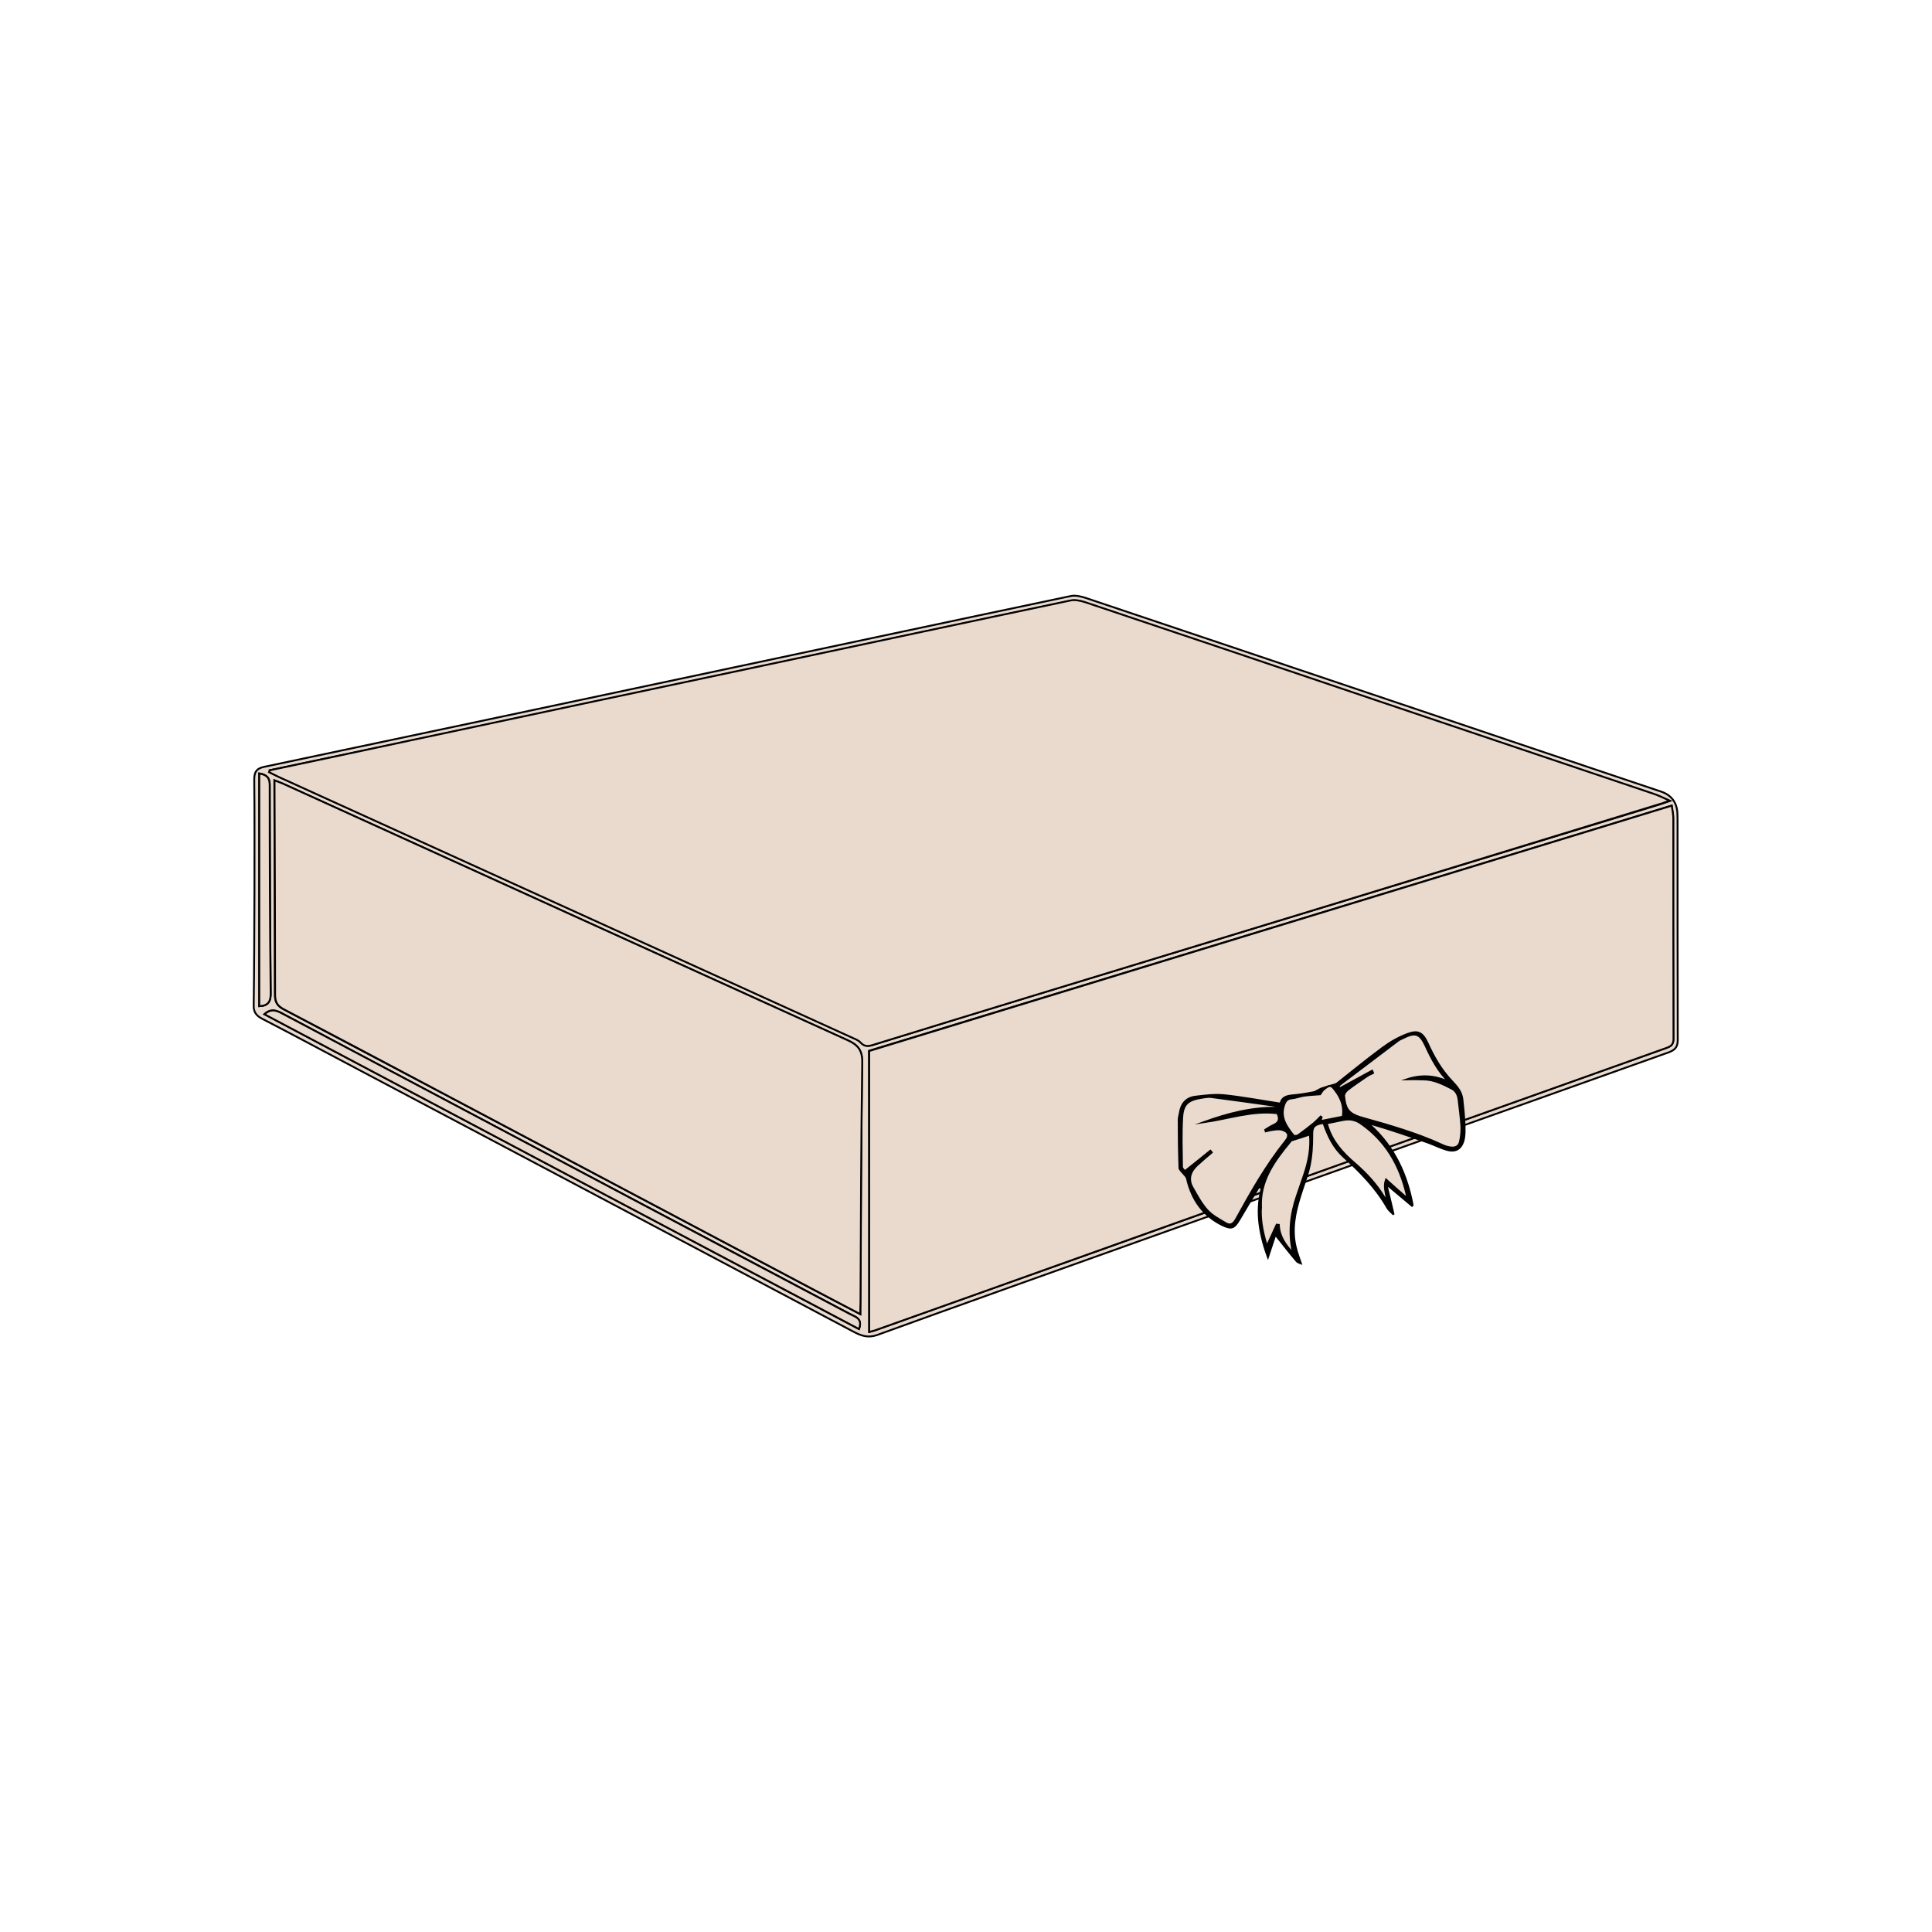 <?xml version="1.0" encoding="utf-8"?>
<!-- Generator: Adobe Illustrator 25.4.1, SVG Export Plug-In . SVG Version: 6.00 Build 0)  -->
<svg version="1.1" id="Layer_1" xmlns="http://www.w3.org/2000/svg" xmlns:xlink="http://www.w3.org/1999/xlink" x="0px" y="0px"
	 viewBox="0 0 1000 1000" style="enable-background:new 0 0 1000 1000;" xml:space="preserve">
<style type="text/css">
	.st0{enable-background:new    ;}
	.st1{fill:#EADACE;stroke:#020202;stroke-width:1.716;stroke-miterlimit:10;}
	.st2{fill:#EADACE;stroke:#020202;stroke-width:2.076;stroke-miterlimit:10;}
	.st3{fill:#EADACE;stroke:#020202;stroke-width:2.198;stroke-miterlimit:10;}
	.st4{fill:#EADACE;stroke:#020202;stroke-width:2.164;stroke-miterlimit:10;}
	.st5{fill:#EADACE;stroke:#020202;stroke-width:2.027;stroke-miterlimit:10;}
	.st6{fill:#EADACE;stroke:#020202;stroke-width:2.681;stroke-miterlimit:10;}
	.st7{fill:#EADACE;stroke:#020202;stroke-width:0.956;stroke-miterlimit:10;}
	.st8{fill:#010101;}
	.st9{fill:#EADACE;stroke:#020202;stroke-width:0.792;stroke-miterlimit:10;}
	.st10{fill:#EADACE;stroke:#020202;stroke-width:0.976;stroke-miterlimit:10;}
	.st11{fill:#EADACE;stroke:#020202;stroke-width:0.804;stroke-miterlimit:10;}
	.st12{fill:#EADACE;stroke:#020202;stroke-width:0.993;stroke-miterlimit:10;}
	.st13{fill:#EADACE;stroke:#020202;stroke-width:0.97;stroke-miterlimit:10;}
	.st14{fill:#EADACE;stroke:#020202;stroke-width:0.912;stroke-miterlimit:10;}
	.st15{fill:#EADACE;stroke:#020202;stroke-width:0.949;stroke-miterlimit:10;}
	.st16{fill:#EADACE;stroke:#020202;stroke-width:0.934;stroke-miterlimit:10;}
	.st17{fill:#EADACE;stroke:#020202;stroke-width:2;stroke-miterlimit:10;}
	.st18{fill:#EADACE;stroke:#010101;stroke-width:2;stroke-miterlimit:10;}
	.st19{fill:#EADACE;stroke:#020202;stroke-width:2.893;stroke-miterlimit:10;}
	.st20{fill:#EADACE;stroke:#020202;stroke-width:2.893;stroke-miterlimit:10;}
	.st21{fill:#EADACE;stroke:#020202;stroke-width:3;stroke-miterlimit:10;}
	.st22{fill:#EADACE;}
	.st23{fill:#EADACE;stroke:#020202;stroke-width:1.886;stroke-miterlimit:10;}
	.st24{fill:none;stroke:#020202;stroke-width:2.728;stroke-miterlimit:10;}
	.st25{fill:#EADACE;stroke:#020202;stroke-width:1.867;stroke-miterlimit:10;}
	.st26{fill:none;stroke:#020202;stroke-width:1.867;stroke-miterlimit:10;}
	.st27{fill:#EADACE;stroke:#020202;stroke-width:1.851;stroke-miterlimit:10;}
	.st28{fill:none;stroke:#020202;stroke-width:1.851;stroke-miterlimit:10;}
	.st29{fill:#EADACE;stroke:#020202;stroke-width:1.935;stroke-miterlimit:10;}
	.st30{fill:none;stroke:#020202;stroke-width:1.935;stroke-miterlimit:10;}
	.st31{fill:#EADACE;stroke:#020202;stroke-width:1.761;stroke-miterlimit:10;}
	.st32{fill:none;stroke:#020202;stroke-width:1.761;stroke-miterlimit:10;}
	.st33{fill:#EADACE;stroke:#020202;stroke-width:1.863;stroke-miterlimit:10;}
	.st34{fill:none;stroke:#000000;stroke-width:1.863;stroke-miterlimit:10;}
	.st35{fill:#EADACE;stroke:#020202;stroke-width:1.851;stroke-miterlimit:10;}
	.st36{fill:none;stroke:#000000;stroke-width:1.851;stroke-miterlimit:10;}
	.st37{fill:#FFFFFF;stroke:#020202;stroke-width:1.949;stroke-miterlimit:10;}
	.st38{fill:none;stroke:#020202;stroke-width:2;stroke-miterlimit:10;}
	.st39{fill:#EADACE;stroke:#020202;stroke-width:2.451;stroke-miterlimit:10;}
	.st40{fill:#FFFFFF;stroke:#020202;stroke-width:2.573;stroke-miterlimit:10;}
	.st41{fill:none;stroke:#020202;stroke-width:2.451;stroke-miterlimit:10;}
	.st42{fill:#EADACE;stroke:#020202;stroke-width:3.757;stroke-miterlimit:10;}
	.st43{fill:#FFFFFF;stroke:#020202;stroke-width:3.641;stroke-miterlimit:10;}
	.st44{fill:none;stroke:#020202;stroke-width:3.757;stroke-miterlimit:10;}
	.st45{fill:#EADACE;stroke:#020202;stroke-width:2.909;stroke-miterlimit:10;}
	.st46{fill:#FFFFFF;stroke:#020202;stroke-width:2.725;stroke-miterlimit:10;}
	.st47{fill:none;stroke:#020202;stroke-width:2.909;stroke-miterlimit:10;}
	.st48{fill:#EADACE;stroke:#020202;stroke-width:2.98;stroke-miterlimit:10;}
	.st49{fill:#FFFFFF;stroke:#020202;stroke-width:2.888;stroke-miterlimit:10;}
	.st50{fill:none;stroke:#020202;stroke-width:2.98;stroke-miterlimit:10;}
	.st51{fill:none;stroke:#020202;stroke-width:3;stroke-miterlimit:10;}
	.st52{fill:#EADACE;stroke:#020202;stroke-width:2.305;stroke-miterlimit:10;}
	.st53{fill:#EADACE;stroke:#020202;stroke-width:2.643;stroke-miterlimit:10;}
	.st54{fill:#EADACE;stroke:#020202;stroke-width:2.933;stroke-miterlimit:10;}
	.st55{fill:#EADACE;stroke:#020202;stroke-width:3.069;stroke-miterlimit:10;}
	.st56{fill:#EADACE;stroke:#020202;stroke-width:1.877;stroke-miterlimit:10;}
	.st57{fill:none;stroke:#020202;stroke-width:1.877;stroke-miterlimit:10;}
	.st58{fill:#EADACE;stroke:#020202;stroke-width:2.626;stroke-miterlimit:10;}
	.st59{fill:none;stroke:#020202;stroke-width:2.626;stroke-miterlimit:10;}
	.st60{fill:#EADACE;stroke:#020202;stroke-width:2.814;stroke-miterlimit:10;}
	.st61{fill:none;stroke:#020202;stroke-width:2.814;stroke-miterlimit:10;}
</style>
<g>
	<g>
		<path class="st13" d="M131.7,461.6c0-19.4,0.1-38.8-0.1-58.2c0-4,1.3-5.7,5.2-6.5c80.7-17,161.3-34.1,241.9-51.2
			c58.5-12.4,117-24.9,175.6-37.2c2.4-0.5,5.2,0.2,7.7,1c57,19.1,113.9,38.3,170.9,57.5c42.3,14.3,84.5,28.5,126.8,42.7
			c5.1,1.7,8.1,5.3,8.5,10.8c0.1,1.9,0.1,3.9,0.1,5.9c0,37.3,0,74.6,0.1,111.8c0,3.7-1.3,5.2-4.7,6.5
			c-91.3,32.5-182.6,65-273.8,97.6c-45.3,16.2-90.7,32.3-135.9,48.7c-4.9,1.7-8.4,0.3-12.2-1.7c-30.2-16-60.4-32-90.6-48
			c-55.2-29.2-110.4-58.5-165.7-87.7c-16.6-8.8-33.2-17.7-50-26.4c-2.8-1.5-4.2-3.3-4.2-6.5C131.6,501,131.6,481.3,131.7,461.6
			C131.5,461.6,131.6,461.6,131.7,461.6z M139.6,398.7c0,0.3-0.1,0.6-0.1,0.9c1.8,0.9,3.6,1.9,5.5,2.7
			c98.9,45,197.8,89.9,296.7,134.9c1.4,0.6,3,1.3,3.9,2.3c1.9,2.1,3.7,2.1,6.3,1.3c26.8-8.3,53.6-16.5,80.4-24.7
			C641.1,483,750,449.7,859,416.4c1.4-0.4,2.7-1,5.2-1.8c-3.4-1.5-5.6-2.7-7.9-3.4c-47.5-16.1-95.1-32.1-142.7-48.1
			c-50.7-17.1-101.5-34.2-152.2-51.3c-2.3-0.8-5-1.3-7.3-0.8c-53.4,11.2-106.7,22.6-160,33.9c-61,12.9-121.9,25.9-182.9,38.8
			C187.4,388.6,163.5,393.7,139.6,398.7z M449.9,689.4c1.1-0.3,1.8-0.5,2.6-0.7c18.8-6.7,37.6-13.4,56.4-20.1
			c61.7-22,123.4-44,185.1-66.1c56.1-20,112.1-40,168.2-60c2.4-0.9,4-1.6,3.9-4.8c-0.1-38.1-0.1-76.2-0.1-114.3c0-2-0.5-4-0.8-6.4
			c-139,42.5-277.3,84.7-415.4,126.9C449.9,592.7,449.9,640.8,449.9,689.4z M445.3,680.2c0-2.6,0-4.3,0-6
			c0.2-41.4,0.4-82.9,0.9-124.3c0.1-6.3-2.2-9.1-7.6-11.5c-97.5-44.2-195-88.6-292.5-132.9c-1.2-0.5-2.5-1-4.1-1.6c0,2,0,3.4,0,4.8
			c0.1,35.5,0.3,70.9,0.3,106.3c0,3.8,1.3,5.7,4.5,7.4c26,13.7,52,27.5,78,41.2c65,34.4,129.9,68.8,194.9,103.2
			C428,671.2,436.2,675.5,445.3,680.2z M444.6,687.9c2-5.4-1.9-6.3-4.7-7.8c-35.6-18.9-71.3-37.7-106.9-56.5
			c-62.5-33.1-125-66.1-187.4-99.3c-3.2-1.6-5.8-2.1-8.8,0.6C239.5,579.3,341.9,633.6,444.6,687.9z M134.2,520.8
			c4.7-0.2,6-2.5,5.9-7c-0.3-35.8-0.4-71.6-0.5-107.5c0-3.7-1.4-5.3-5.4-6C134.2,440.6,134.2,480.6,134.2,520.8z"/>
		<path class="st13" d="M139.6,398.7c23.9-5,47.7-10.1,71.6-15.2c61-13,121.9-25.9,182.9-38.8c53.3-11.3,106.6-22.7,160-33.9
			c2.3-0.5,5,0.1,7.3,0.8c50.8,17,101.5,34.1,152.2,51.3c47.6,16,95.1,32.1,142.7,48.1c2.3,0.8,4.5,1.9,7.9,3.4
			c-2.6,0.9-3.9,1.5-5.2,1.8C750,449.7,641.1,483,532.1,516.2c-26.8,8.2-53.6,16.4-80.4,24.7c-2.5,0.8-4.4,0.8-6.3-1.3
			c-1-1.1-2.5-1.7-3.9-2.3c-98.9-45-197.8-89.9-296.7-134.9c-1.8-0.8-3.6-1.8-5.5-2.7C139.5,399.4,139.6,399.1,139.6,398.7z"/>
		<path class="st13" d="M449.9,689.4c0-48.6,0-96.7,0-145.4C588,501.8,726.3,459.5,865.3,417c0.3,2.4,0.8,4.4,0.8,6.4
			c0,38.1,0,76.2,0.1,114.3c0,3.2-1.6,4-3.9,4.8c-56.1,20-112.1,40-168.2,60c-61.7,22-123.4,44-185.1,66.1
			c-18.8,6.7-37.6,13.4-56.4,20.1C451.7,688.9,450.9,689.1,449.9,689.4z"/>
		<path class="st13" d="M445.3,680.2c-9-4.8-17.3-9-25.5-13.4c-65-34.4-129.9-68.8-194.9-103.2c-26-13.8-52-27.6-78-41.2
			c-3.2-1.7-4.5-3.6-4.5-7.4c0-35.5-0.2-70.9-0.3-106.3c0-1.4,0-2.8,0-4.8c1.6,0.6,2.9,1.1,4.1,1.6c97.5,44.3,195,88.7,292.5,132.9
			c5.4,2.4,7.7,5.3,7.6,11.5c-0.6,41.4-0.7,82.9-0.9,124.3C445.3,675.9,445.3,677.6,445.3,680.2z"/>
		<path class="st13" d="M444.6,687.9C341.9,633.6,239.4,579.3,136.9,525c3-2.8,5.7-2.3,8.8-0.6c62.4,33.1,124.9,66.2,187.4,99.3
			c35.6,18.9,71.3,37.6,106.9,56.5C442.7,681.6,446.7,682.5,444.6,687.9z"/>
	</g>
	<path class="st13" d="M134.2,520.8c0-40.2,0-80.2,0-120.4c4,0.6,5.4,2.3,5.4,6c0,35.8,0.1,71.6,0.5,107.5
		C140.2,518.3,138.9,520.6,134.2,520.8z"/>
	<g>
		<g id="XMLID_00000127040432836331925150000007986504110963935402_">
			<g>
				<path class="st8" d="M758.5,581.8c0.1,2.9,0.2,5.9-0.5,8.6c-1.4,4.9-4.7,6.6-9.6,5.1c-3.1-0.9-6-2.4-9-3.5
					c-9.7-3.4-19.5-6.8-29.5-9.7c12.4,11.4,18.8,25.6,21.8,41.6c-0.3,0.3-0.6,0.6-0.8,0.9c-3.9-3.3-7.8-6.5-12.5-10.5
					c1.3,5.2,2.3,9.7,3.4,14.2c-0.2,0.2-0.5,0.3-0.8,0.5c-1.2-1.2-2.6-2.3-3.4-3.7c-5.8-10.2-13.9-18.4-22.5-26.2
					c-5.1-4.6-8.1-10.7-10.4-17.3c-4.6,0.7-5.1,2.1-5,6c0,5.3-0.3,10.7-1.4,15.8c-1.2,5.5-3.4,10.7-5,16.1
					c-2.6,8.3-4.3,16.8-2.2,25.6c0.7,3.1,1.9,6,3,9.4c-1-0.4-2.5-0.7-3.3-1.6c-3.6-4.2-6.9-8.5-10.5-13c-1.2,3.7-2.6,7.9-4,12.1
					c-4.5-12-7.1-24.2-3.8-37c-0.3,0-0.5-0.1-0.8-0.1c-3.3,5.5-6.6,10.9-9.8,16.4c-2.8,4.7-4.4,5.4-9.3,3.1
					c-10.3-5-16.2-13.5-18.7-24.5c-0.1-0.7-0.9-1.4-1.4-2c-0.9-1.2-2.4-2.3-2.5-3.5c-0.3-8.3-0.4-16.6-0.4-25c0-1.2,0.4-2.4,0.6-3.6
					c0.7-4.8,3.3-8.1,8.2-8.8c5-0.6,10.2-1.3,15.2-0.8c9.6,1,19.1,2.8,28.8,4.3c0.8-3,3.2-3.9,6.3-4.2c3.7-0.3,7.4-0.9,11-1.6
					c1.4-0.3,2.7-1.4,4-1.9c2.2-0.8,4.4-1.4,6.6-2c0.5-0.1,1.1-0.3,1.6-0.7c7.8-6.2,15.5-12.5,23.5-18.4c3.9-2.9,8.3-5.4,12.8-7.1
					c5.8-2.2,8.5-0.8,11.1,4.9c3.2,7,6.9,13.6,12.3,19.3c1.5,1.6,3,3.2,4.1,5c0.9,1.5,1.5,3.2,1.7,4.9
					C757.9,573,758.3,577.4,758.5,581.8z M755.7,590.8c0.5-2.6,0.8-5.3,0.7-8c-0.2-4.5-0.9-9-1.4-13.5c-0.3-2.5-1.1-4.7-3.5-6
					c-4.7-2.4-9.4-4.7-14.8-4.8c-1.5,0-3-0.1-4.5-0.1c-1.4,0-2.7,0.1-4.1,0.1c7.5-2.5,14.7-2.1,21.9,1.4c-5.6-5.4-9-12-12.1-18.8
					c-3-6.5-5.3-7.2-11.7-4c-1,0.5-2,1-2.9,1.6c-9.8,7.4-19.6,14.8-29.3,22.2c-0.4,0.3-1,0.7-1,1.1c0,0.5,0.3,1.1,0.3,1.2
					c5.7-3.2,11.3-6.2,16.9-9.2c0.1,0.4,0.3,0.8,0.5,1.2c-1.1,0.5-2.1,1-3.1,1.6c-3.5,2.4-7,4.8-10.3,7.3c-0.8,0.6-1.7,2-1.6,3
					c0.7,7.3,2.7,9.4,9.9,11.4c14,3.9,27.9,8,41.1,14c1.3,0.6,2.7,1,4,1.2C753.1,594.3,755.2,593.5,755.7,590.8z M728.1,620
					c0-1,0.1-1.3,0-1.6c-3.6-15.5-11.1-28.4-24.5-37.3c-1.6-1.1-3.7-1.6-5.7-1.6c-2.2,0-4.5,0.6-6.6,1.1c-1.5,0.2-2.9,0.6-4.6,0.9
					c0.2,0.7,0.4,1.2,0.5,1.6c2.5,8.1,8,13.9,14.1,19.2c5.9,5.1,11.2,10.7,15.2,17.5c0.3,0.5,0.7,0.9,1.4,1.8
					c-0.3-3.9-1.8-7.2-0.5-11C721,613.8,724.4,616.7,728.1,620z M694.9,578c1.1-6-1.4-10.8-5.1-15.1c-1.6-1.8-3.2,0-4.5,0.8
					c-0.8,0.5-1.3,1.6-2,2.6c-2.3,0.2-5.3,0.3-8.2,0.7c-2.2,0.3-4.3,1.2-6.5,1.4c-2.6,0.2-3.4,1.7-4.1,3.9c-1.9,6.3,1.5,10.8,5,15.3
					c0.3,0.4,1.8,0.2,2.4-0.1c2.8-1.9,5.5-4,8.1-6.2c1.3-1,2.4-2.3,3.6-3.5c0.1,0.1,0.3,0.2,0.5,0.3c-0.2,0.6-0.4,1.1-0.7,2.1
					C687.4,579.5,691.1,578.7,694.9,578z M675.2,607.9c2.3-6.8,3.5-13.8,2.9-20.6c-3.2,1.1-6.3,2-9.3,3.1c-0.4,0.1-0.8,0.6-1.1,1
					c-8.1,9.9-15.6,20.1-14.9,33.9c0,0.5-0.1,1-0.1,1.5c-0.1,6.1,1.2,12,3.1,18.4c1.9-4.2,3.5-7.6,5.1-11.1c0.4,0,0.7,0,1.1,0.1
					c0.3,6,3.4,10.5,7.4,14.6c-2.4-10.1-1.3-19.8,1.9-29.4C672.6,615.5,673.9,611.6,675.2,607.9z M665.3,590.7
					c2.2-2.7,1.7-4.9-1.6-5.9c-1.6-0.5-3.5-0.2-5.3-0.1c-1.1,0-2.1,0.4-3.2,0.7c-0.1-0.2-0.1-0.5-0.2-0.8c1.5-0.8,2.8-1.8,4.3-2.5
					c2.7-1.2,3.5-3,2-6.1c-13-1.6-25.5,2.9-38.3,4.7c12.5-4.6,25.2-7.9,38.8-7.5c-0.6-0.6-1.3-1-2-1.1c-11-1.6-21.9-3.1-32.9-4.5
					c-1.6-0.2-3.2,0.1-4.8,0.4c-7,1.1-9.6,3.2-10.1,10.2c-0.6,8.5-0.3,17.1-0.1,25.6c0,1,1.3,1.9,1.5,2.2c4.8-3.8,9-7.2,13.2-10.6
					c0.2,0.3,0.4,0.6,0.7,0.9c-2.6,2.2-5.2,4.4-7.7,6.7c-3.4,3.2-4.7,7.2-2.3,11.4c2.3,4.1,4.6,8.4,7.7,11.8
					c2.5,2.8,6.2,4.8,9.5,6.7c2.4,1.4,4,0.5,5.4-2.1C647.5,617.1,655.3,603.2,665.3,590.7z"/>
				<path class="st13" d="M756.4,582.8c0.1,2.7-0.1,5.4-0.7,8c-0.5,2.6-2.5,3.5-5,3.1c-1.4-0.2-2.8-0.6-4-1.2
					c-13.2-6.1-27.2-10.1-41.1-14c-7.2-2-9.2-4.1-9.9-11.4c-0.1-1,0.8-2.3,1.6-3c3.3-2.6,6.8-4.9,10.3-7.3c1-0.7,2.1-1.1,3.1-1.6
					c-0.1-0.4-0.3-0.8-0.5-1.2c-5.6,3-11.1,6.1-16.9,9.2c0-0.1-0.4-0.7-0.3-1.2c0-0.4,0.6-0.8,1-1.1c9.8-7.4,19.5-14.8,29.3-22.2
					c0.9-0.7,1.9-1.2,2.9-1.6c6.4-3.2,8.7-2.4,11.7,4c3.1,6.8,6.5,13.3,12.1,18.8c-7.1-3.5-14.4-3.9-21.9-1.4c1.4,0,2.7-0.1,4.1-0.1
					c1.5,0,3,0.1,4.5,0.1c5.4,0,10.1,2.4,14.8,4.8c2.4,1.3,3.2,3.5,3.5,6C755.5,573.9,756.1,578.3,756.4,582.8z"/>
				<path class="st13" d="M728.1,618.4c0,0.3,0,0.6,0,1.6c-3.7-3.2-7-6.2-10.7-9.5c-1.4,3.7,0.1,7,0.5,11c-0.7-0.9-1.1-1.4-1.4-1.8
					c-4-6.7-9.3-12.4-15.2-17.5c-6.2-5.3-11.6-11.2-14.1-19.2c-0.1-0.4-0.3-0.9-0.5-1.6c1.7-0.3,3.2-0.6,4.6-0.9
					c2.2-0.4,4.5-1.1,6.6-1.1c1.9,0,4.1,0.6,5.7,1.6C717,590,724.5,602.9,728.1,618.4z"/>
				<path class="st13" d="M689.9,562.9c3.7,4.3,6.1,9.1,5.1,15.1c-3.9,0.8-7.6,1.5-11.6,2.3c0.3-0.9,0.5-1.5,0.7-2.1
					c-0.1-0.1-0.3-0.2-0.5-0.3c-1.2,1.2-2.3,2.4-3.6,3.5c-2.6,2.1-5.3,4.2-8.1,6.2c-0.6,0.4-2.1,0.5-2.4,0.1c-3.5-4.5-6.9-9-5-15.3
					c0.7-2.2,1.5-3.7,4.1-3.9c2.2-0.2,4.3-1.1,6.5-1.4c3-0.4,5.9-0.5,8.2-0.7c0.7-1,1.2-2,2-2.6
					C686.7,562.8,688.3,561.1,689.9,562.9z"/>
				<path class="st13" d="M678,587.2c0.7,6.8-0.6,13.8-2.9,20.6c-1.3,3.8-2.6,7.6-3.9,11.4c-3.3,9.6-4.3,19.4-1.9,29.4
					c-3.9-4.1-7.1-8.5-7.4-14.6c-0.3,0-0.7,0-1.1-0.1c-1.6,3.4-3.2,6.9-5.1,11.1c-1.9-6.4-3.2-12.3-3.1-18.4c0-0.5,0.1-1,0.1-1.5
					c-0.7-13.8,6.7-24,14.9-33.9c0.3-0.4,0.6-0.9,1.1-1C671.8,589.2,674.8,588.3,678,587.2z"/>
				<path class="st13" d="M663.7,584.8c3.4,1,3.9,3.2,1.6,5.9c-10,12.5-17.8,26.3-25.5,40.3c-1.5,2.7-3.1,3.5-5.4,2.1
					c-3.3-2-7-3.9-9.5-6.7c-3.1-3.4-5.4-7.8-7.7-11.8c-2.4-4.3-1.1-8.2,2.3-11.4c2.5-2.3,5.1-4.5,7.7-6.7c-0.2-0.3-0.4-0.6-0.7-0.9
					c-4.2,3.4-8.4,6.8-13.2,10.6c-0.2-0.3-1.5-1.3-1.5-2.2c-0.1-8.5-0.4-17.1,0.1-25.6c0.4-7,3.1-9.1,10.1-10.2
					c1.6-0.2,3.2-0.6,4.8-0.4c11,1.4,21.9,3,32.9,4.5c0.7,0.1,1.4,0.5,2,1.1c-13.6-0.4-26.3,3-38.8,7.5c12.8-1.8,25.3-6.3,38.3-4.7
					c1.5,3.2,0.7,4.9-2,6.1c-1.5,0.7-2.9,1.6-4.3,2.5c0.1,0.2,0.1,0.5,0.2,0.8c1.1-0.2,2.1-0.6,3.2-0.7
					C660.1,584.6,662,584.3,663.7,584.8z"/>
			</g>
		</g>
	</g>
</g>
</svg>
